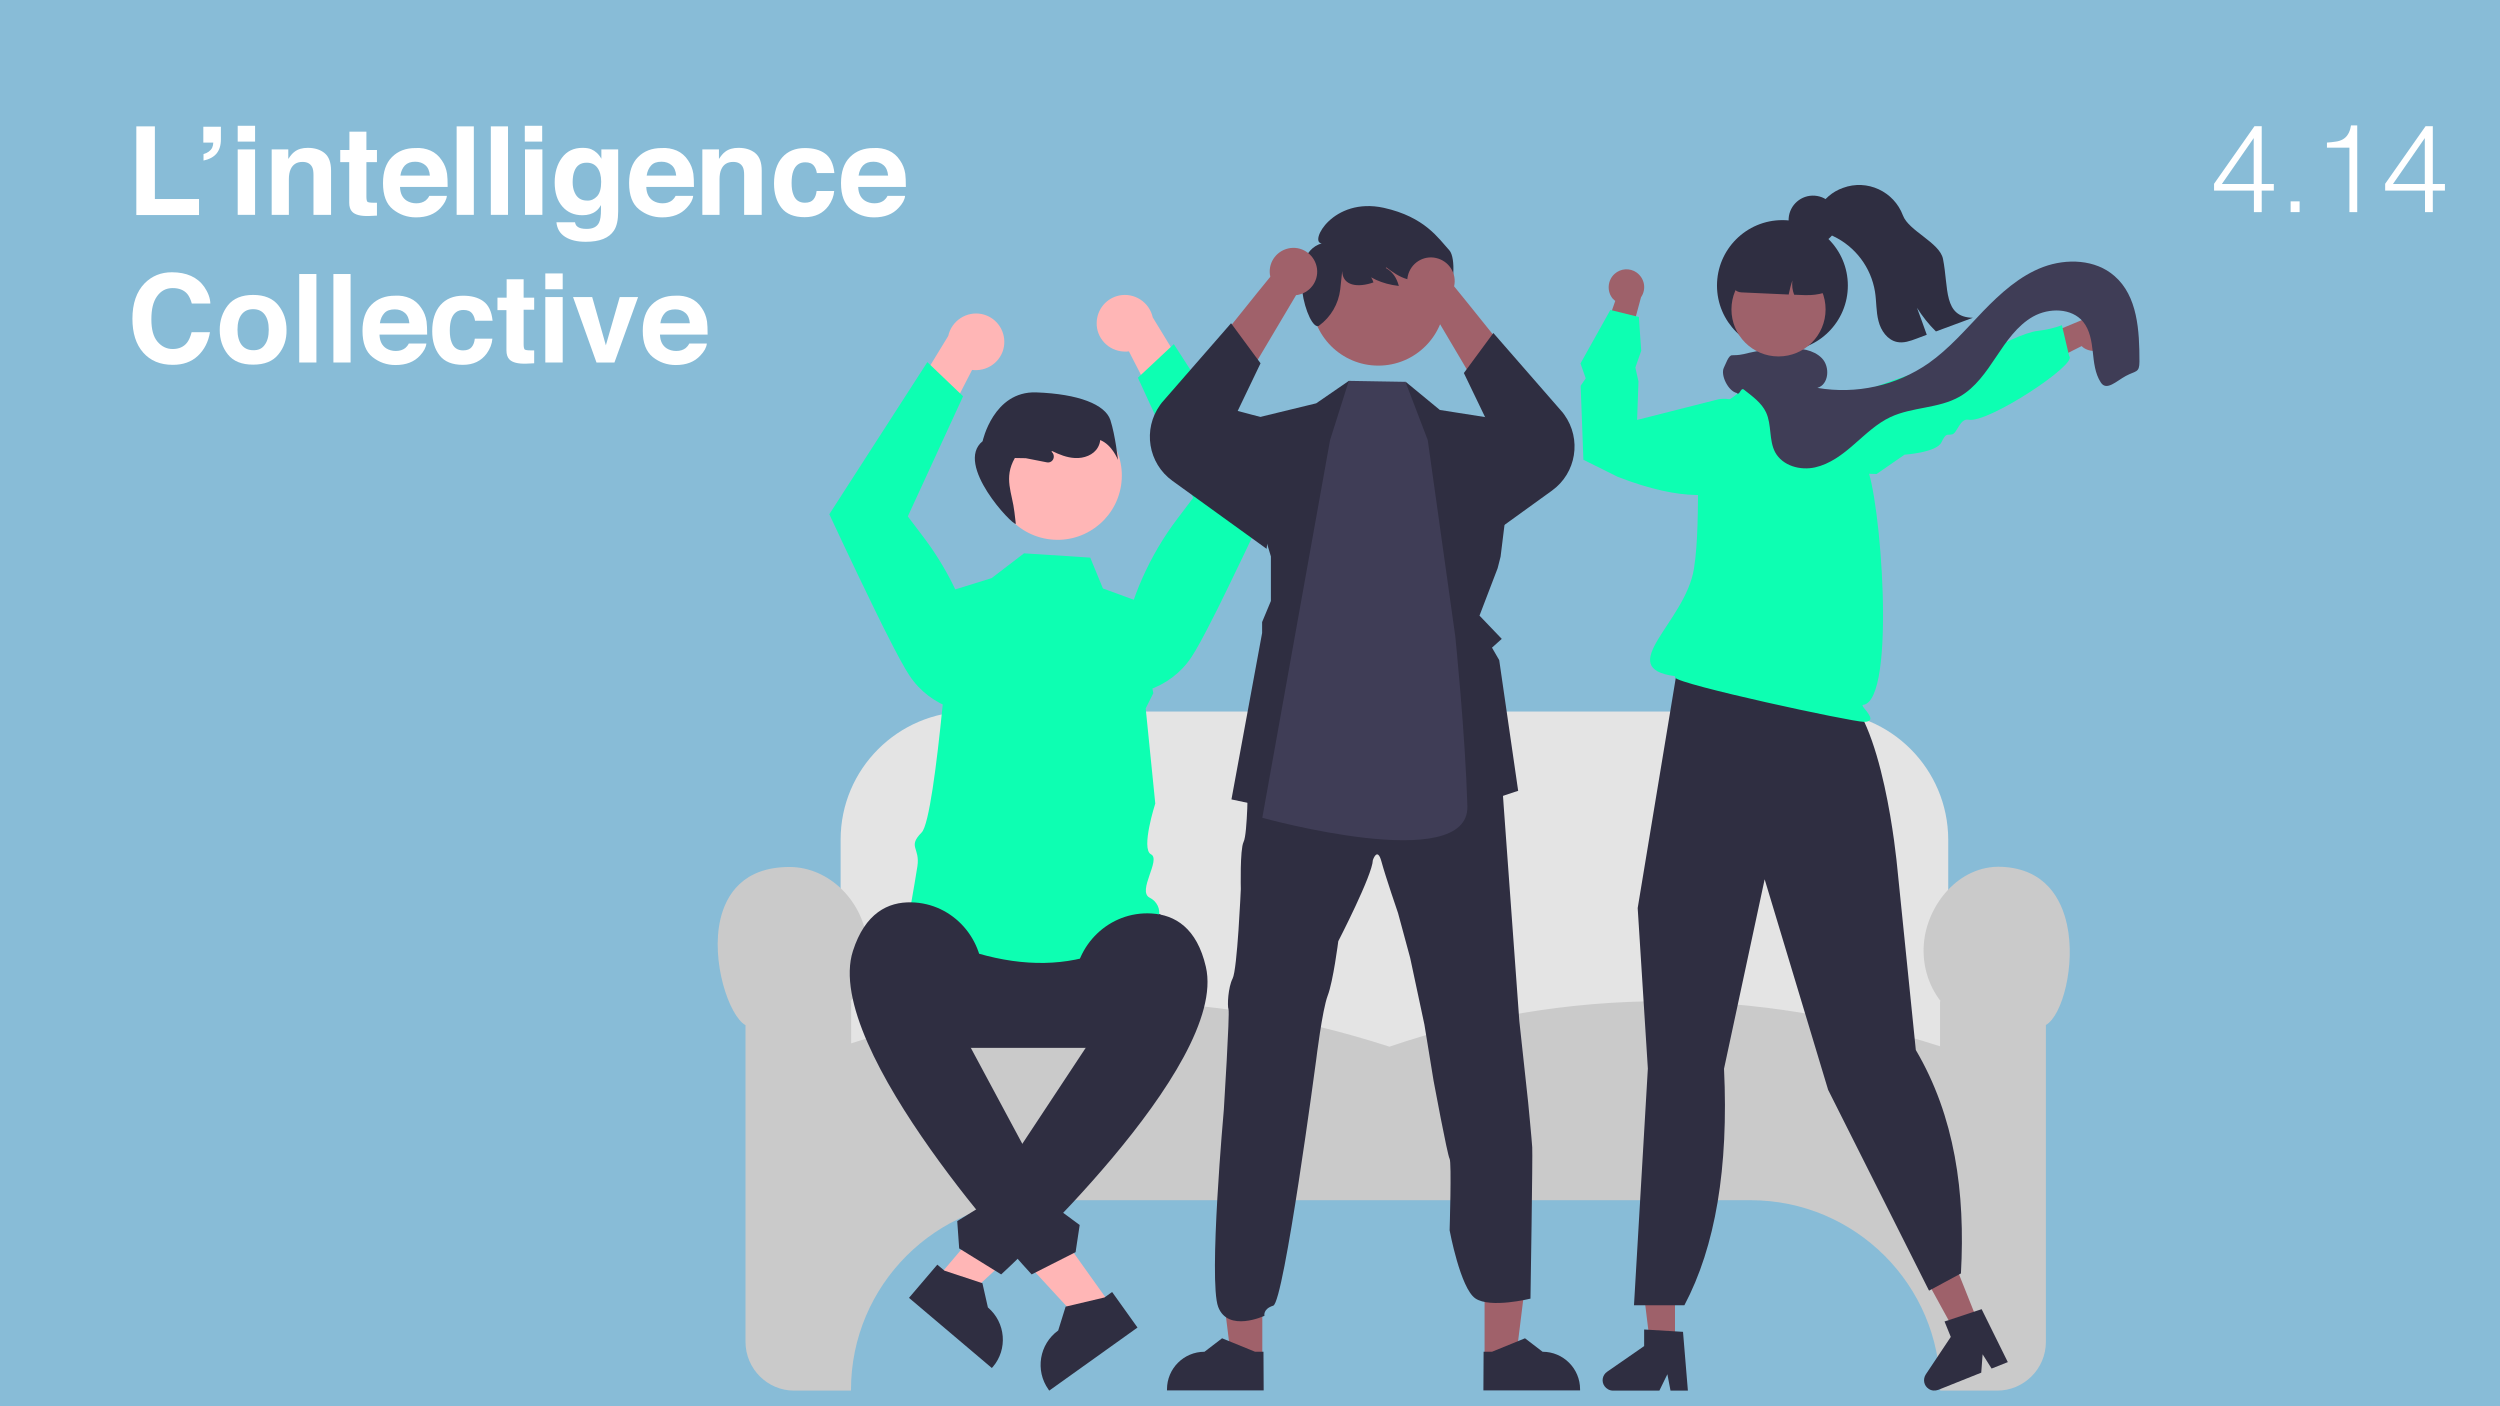 <?xml version="1.0" encoding="UTF-8"?>
<!-- Generator: Adobe Illustrator 27.3.1, SVG Export Plug-In . SVG Version: 6.00 Build 0)  -->
<svg xmlns="http://www.w3.org/2000/svg" xmlns:xlink="http://www.w3.org/1999/xlink" version="1.1" id="Calque_1" x="0px" y="0px" viewBox="0 0 1280 720" style="enable-background:new 0 0 1280 720;" xml:space="preserve">
<style type="text/css">
	.st0{fill:#88BCD7;}
	.st1{fill:#FFFFFF;}
	.st2{fill:#E4E4E4;}
	.st3{fill:#CACACA;}
	.st4{fill:#FFB6B6;}
	.st5{fill:#2F2E41;}
	.st6{fill:#0DFFB2;}
	.st7{fill:#A0616A;}
	.st8{fill:#3F3D56;}
	.st9{fill:#9E616A;}
</style>
<rect class="st0" width="1280" height="720"></rect>
<g>
	<path class="st1" d="M69.8,64.7h9.5v37.2h22.6v8.2H69.8V64.7z"></path>
	<path class="st1" d="M104.2,78.9c2.1-0.6,3.6-1.7,4.4-3.2c0.4-0.9,0.6-1.8,0.6-2.7h-5.1v-8.1h9v6.5c0,3.1-0.8,5.5-2.3,7.3   c-1.6,1.8-3.7,2.9-6.6,3.5V78.9z"></path>
	<path class="st1" d="M130.6,72.5h-8.9v-8.1h8.9V72.5z M121.7,76.5h8.9V110h-8.9V76.5z"></path>
	<path class="st1" d="M166.2,78.4c2.2,1.8,3.3,4.8,3.3,9V110h-9V89.6c0-1.8-0.2-3.1-0.7-4.1c-0.9-1.7-2.5-2.6-4.9-2.6   c-3,0-5,1.3-6.1,3.8c-0.6,1.3-0.9,3-0.9,5.1V110h-8.8V76.5h8.5v4.9c1.1-1.7,2.2-3,3.2-3.7c1.8-1.4,4.1-2,6.8-2   C161.1,75.7,164,76.6,166.2,78.4z"></path>
	<path class="st1" d="M174.2,83v-6.2h4.7v-9.4h8.7v9.4h5.4V83h-5.4v17.7c0,1.4,0.2,2.2,0.5,2.6c0.3,0.3,1.4,0.5,3.2,0.5   c0.3,0,0.5,0,0.8,0s0.6,0,0.9,0v6.6l-4.2,0.2c-4.1,0.1-7-0.6-8.5-2.2c-1-1-1.5-2.6-1.5-4.6V83H174.2z"></path>
	<path class="st1" d="M220.4,77.1c2.3,1,4.3,2.7,5.8,5c1.4,2,2.3,4.3,2.7,6.9c0.2,1.5,0.3,3.8,0.3,6.7h-24.4   c0.1,3.4,1.3,5.7,3.5,7.1c1.3,0.8,3,1.3,4.8,1.3c2,0,3.6-0.5,4.9-1.5c0.7-0.6,1.3-1.3,1.8-2.3h9c-0.2,2-1.3,4-3.2,6.1   c-3,3.3-7.2,4.9-12.6,4.9c-4.5,0-8.4-1.4-11.8-4.1s-5.1-7.2-5.1-13.4c0-5.8,1.5-10.3,4.6-13.4c3.1-3.1,7.1-4.6,12-4.6   C215.5,75.6,218.1,76.1,220.4,77.1z M207.3,84.7c-1.2,1.3-2,3-2.3,5.2h15.1c-0.2-2.3-0.9-4.1-2.3-5.3c-1.4-1.2-3.1-1.8-5.2-1.8   C210.3,82.8,208.6,83.4,207.3,84.7z"></path>
	<path class="st1" d="M242.6,110h-8.8V64.7h8.8V110z"></path>
	<path class="st1" d="M260.1,110h-8.8V64.7h8.8V110z"></path>
	<path class="st1" d="M277.6,72.5h-8.9v-8.1h8.9V72.5z M268.8,76.5h8.9V110h-8.9V76.5z"></path>
	<path class="st1" d="M302.7,76.4c2.1,0.9,3.9,2.5,5.2,4.9v-4.8h8.6v31.8c0,4.3-0.7,7.6-2.2,9.8c-2.5,3.8-7.3,5.7-14.4,5.7   c-4.3,0-7.8-0.8-10.5-2.5s-4.2-4.2-4.5-7.5h9.5c0.2,1,0.6,1.8,1.2,2.2c0.9,0.8,2.5,1.2,4.8,1.2c3.2,0,5.3-1.1,6.3-3.2   c0.7-1.4,1-3.6,1-6.8v-2.2c-0.8,1.4-1.7,2.5-2.7,3.2c-1.7,1.3-4,2-6.8,2c-4.3,0-7.7-1.5-10.3-4.5c-2.6-3-3.9-7.1-3.9-12.3   c0-5,1.2-9.2,3.7-12.6c2.5-3.4,6-5.1,10.5-5.1C300,75.7,301.5,75.9,302.7,76.4z M305.7,100.5c1.4-1.5,2.1-4,2.1-7.4   c0-3.2-0.7-5.6-2-7.3c-1.3-1.7-3.1-2.5-5.4-2.5c-3.1,0-5.2,1.4-6.3,4.3c-0.6,1.5-0.9,3.4-0.9,5.7c0,1.9,0.3,3.7,1,5.2   c1.2,2.8,3.3,4.2,6.4,4.2C302.6,102.8,304.3,102,305.7,100.5z"></path>
	<path class="st1" d="M346.5,77.1c2.3,1,4.3,2.7,5.8,5c1.4,2,2.3,4.3,2.7,6.9c0.2,1.5,0.3,3.8,0.3,6.7h-24.4   c0.1,3.4,1.3,5.7,3.5,7.1c1.3,0.8,3,1.3,4.8,1.3c2,0,3.6-0.5,4.9-1.5c0.7-0.6,1.3-1.3,1.8-2.3h9c-0.2,2-1.3,4-3.3,6.1   c-3,3.3-7.2,4.9-12.6,4.9c-4.5,0-8.4-1.4-11.8-4.1s-5.1-7.2-5.1-13.4c0-5.8,1.5-10.3,4.6-13.4c3.1-3.1,7.1-4.6,12-4.6   C341.5,75.6,344.1,76.1,346.5,77.1z M333.4,84.7c-1.2,1.3-2,3-2.3,5.2h15.1c-0.2-2.3-0.9-4.1-2.3-5.3c-1.4-1.2-3.1-1.8-5.2-1.8   C336.3,82.8,334.6,83.4,333.4,84.7z"></path>
	<path class="st1" d="M386.7,78.4c2.2,1.8,3.3,4.8,3.3,9V110h-9V89.6c0-1.8-0.2-3.1-0.7-4.1c-0.9-1.7-2.5-2.6-4.9-2.6   c-3,0-5,1.3-6.1,3.8c-0.6,1.3-0.9,3-0.9,5.1V110h-8.8V76.5h8.5v4.9c1.1-1.7,2.2-3,3.2-3.7c1.8-1.4,4.1-2,6.8-2   C381.7,75.7,384.5,76.6,386.7,78.4z"></path>
	<path class="st1" d="M418.2,88.5c-0.2-1.3-0.6-2.4-1.3-3.4c-1-1.4-2.5-2-4.6-2c-3,0-5,1.5-6.1,4.4c-0.6,1.6-0.9,3.6-0.9,6.2   c0,2.5,0.3,4.4,0.9,5.9c1,2.8,3,4.2,5.9,4.2c2.1,0,3.5-0.6,4.4-1.7s1.4-2.5,1.6-4.3h9c-0.2,2.7-1.2,5.2-2.9,7.6   c-2.8,3.8-6.8,5.8-12.2,5.8c-5.4,0-9.4-1.6-11.9-4.8c-2.5-3.2-3.8-7.3-3.8-12.4c0-5.8,1.4-10.2,4.2-13.4s6.7-4.8,11.6-4.8   c4.2,0,7.7,0.9,10.3,2.8c2.7,1.9,4.3,5.2,4.8,10H418.2z"></path>
	<path class="st1" d="M455,77.1c2.3,1,4.3,2.7,5.8,5c1.4,2,2.3,4.3,2.7,6.9c0.2,1.5,0.3,3.8,0.3,6.7h-24.4c0.1,3.4,1.3,5.7,3.5,7.1   c1.3,0.8,3,1.3,4.8,1.3c2,0,3.6-0.5,4.9-1.5c0.7-0.6,1.3-1.3,1.8-2.3h9c-0.2,2-1.3,4-3.3,6.1c-3,3.3-7.2,4.9-12.6,4.9   c-4.5,0-8.4-1.4-11.8-4.1s-5.1-7.2-5.1-13.4c0-5.8,1.5-10.3,4.6-13.4c3.1-3.1,7.1-4.6,12-4.6C450.1,75.6,452.7,76.1,455,77.1z    M441.9,84.7c-1.2,1.3-2,3-2.3,5.2h15.1c-0.2-2.3-0.9-4.1-2.3-5.3c-1.4-1.2-3.1-1.8-5.2-1.8C444.9,82.8,443.2,83.4,441.9,84.7z"></path>
	<path class="st1" d="M74.1,145c3.7-3.7,8.3-5.6,13.9-5.6c7.5,0,13.1,2.5,16.6,7.5c1.9,2.8,3,5.6,3.1,8.5h-9.5   c-0.6-2.2-1.4-3.8-2.3-4.9c-1.7-2-4.2-3-7.5-3c-3.4,0-6,1.4-8,4.2s-2.9,6.7-2.9,11.8s1,8.9,3.1,11.4c2.1,2.5,4.7,3.8,7.8,3.8   c3.2,0,5.7-1.1,7.4-3.3c0.9-1.2,1.7-2.9,2.3-5.3h9.4c-0.8,4.9-2.9,9-6.2,12.1s-7.6,4.6-12.8,4.6c-6.5,0-11.5-2.1-15.2-6.3   c-3.7-4.2-5.5-10-5.5-17.3C67.8,155.4,69.9,149.3,74.1,145z"></path>
	<path class="st1" d="M142.5,181.5c-2.8,3.5-7.1,5.2-12.9,5.2c-5.8,0-10.1-1.7-12.9-5.2c-2.8-3.5-4.2-7.7-4.2-12.6   c0-4.8,1.4-9,4.2-12.6c2.8-3.5,7.1-5.3,12.9-5.3c5.8,0,10.1,1.8,12.9,5.3c2.8,3.5,4.2,7.7,4.2,12.6   C146.8,173.8,145.4,178,142.5,181.5z M135.5,176.6c1.4-1.8,2.1-4.4,2.1-7.8s-0.7-5.9-2.1-7.8c-1.4-1.8-3.3-2.7-5.9-2.7   c-2.6,0-4.5,0.9-5.9,2.7c-1.4,1.8-2.1,4.4-2.1,7.8s0.7,5.9,2.1,7.8c1.4,1.8,3.4,2.7,5.9,2.7C132.2,179.4,134.2,178.5,135.5,176.6z"></path>
	<path class="st1" d="M162,185.6h-8.8v-45.3h8.8V185.6z"></path>
	<path class="st1" d="M179.5,185.6h-8.8v-45.3h8.8V185.6z"></path>
	<path class="st1" d="M209.9,152.7c2.3,1,4.3,2.7,5.8,5c1.4,2,2.3,4.3,2.7,6.9c0.2,1.5,0.3,3.8,0.3,6.7h-24.4   c0.1,3.4,1.3,5.7,3.5,7.1c1.3,0.8,3,1.3,4.8,1.3c2,0,3.6-0.5,4.9-1.5c0.7-0.6,1.3-1.3,1.8-2.3h9c-0.2,2-1.3,4-3.2,6.1   c-3,3.3-7.2,4.9-12.6,4.9c-4.5,0-8.4-1.4-11.8-4.1s-5.1-7.2-5.1-13.4c0-5.8,1.5-10.3,4.6-13.4c3.1-3.1,7.1-4.6,12-4.6   C205,151.2,207.6,151.7,209.9,152.7z M196.8,160.3c-1.2,1.3-2,3-2.3,5.2h15.1c-0.2-2.3-0.9-4.1-2.3-5.3c-1.4-1.2-3.1-1.8-5.2-1.8   C199.8,158.4,198,159,196.8,160.3z"></path>
	<path class="st1" d="M243.2,164.1c-0.2-1.3-0.6-2.4-1.3-3.4c-1-1.4-2.5-2-4.6-2c-3,0-5,1.5-6.1,4.4c-0.6,1.6-0.9,3.6-0.9,6.2   c0,2.5,0.3,4.4,0.9,5.9c1,2.8,3,4.2,5.9,4.2c2.1,0,3.5-0.6,4.4-1.7s1.4-2.5,1.6-4.3h9c-0.2,2.7-1.2,5.2-2.9,7.6   c-2.8,3.8-6.8,5.8-12.2,5.8s-9.4-1.6-11.9-4.8s-3.8-7.3-3.8-12.4c0-5.8,1.4-10.2,4.2-13.4c2.8-3.2,6.7-4.8,11.6-4.8   c4.2,0,7.7,0.9,10.3,2.8c2.7,1.9,4.3,5.2,4.8,10H243.2z"></path>
	<path class="st1" d="M254.7,158.6v-6.2h4.7V143h8.7v9.4h5.4v6.2h-5.4v17.7c0,1.4,0.2,2.2,0.5,2.6c0.3,0.3,1.4,0.5,3.2,0.5   c0.3,0,0.5,0,0.8,0s0.6,0,0.9,0v6.6l-4.2,0.2c-4.1,0.1-7-0.6-8.5-2.2c-1-1-1.5-2.6-1.5-4.6v-20.6H254.7z"></path>
	<path class="st1" d="M288.1,148.1h-8.9V140h8.9V148.1z M279.2,152.1h8.9v33.5h-8.9V152.1z"></path>
	<path class="st1" d="M317.3,152.1h9.4l-12.1,33.5h-9.2l-12-33.5h9.8l7,24.7L317.3,152.1z"></path>
	<path class="st1" d="M353.5,152.7c2.3,1,4.3,2.7,5.8,5c1.4,2,2.3,4.3,2.7,6.9c0.2,1.5,0.3,3.8,0.3,6.7h-24.4   c0.1,3.4,1.3,5.7,3.5,7.1c1.3,0.8,2.9,1.3,4.8,1.3c2,0,3.6-0.5,4.9-1.5c0.7-0.6,1.3-1.3,1.8-2.3h9c-0.2,2-1.3,4-3.3,6.1   c-3,3.3-7.2,4.9-12.6,4.9c-4.5,0-8.4-1.4-11.8-4.1c-3.4-2.8-5.1-7.2-5.1-13.4c0-5.8,1.5-10.3,4.6-13.4c3.1-3.1,7.1-4.6,12-4.6   C348.5,151.2,351.2,151.7,353.5,152.7z M340.4,160.3c-1.2,1.3-2,3-2.3,5.2h15.1c-0.2-2.3-0.9-4.1-2.3-5.3s-3.1-1.8-5.2-1.8   C343.4,158.4,341.6,159,340.4,160.3z"></path>
</g>
<g>
	<path class="st1" d="M1153.9,97.6h-20.3v-3.5l20.7-29.5h3.7v29.6h6.2v3.4h-6.2v11h-4V97.6z M1137.6,94.2h16.3V70.7L1137.6,94.2z"></path>
	<path class="st1" d="M1172.8,108.6v-5.5h4.6v5.5H1172.8z"></path>
	<path class="st1" d="M1202.9,75.6h-11.5V73c1.7-0.1,3.2-0.3,4.6-0.5c1.4-0.2,2.6-0.6,3.6-1.2c1-0.6,1.9-1.4,2.6-2.6   c0.7-1.1,1.2-2.6,1.5-4.5h3.2v44.4h-4V75.6z"></path>
	<path class="st1" d="M1241.5,97.6h-20.3v-3.5l20.7-29.5h3.7v29.6h6.2v3.4h-6.2v11h-4V97.6z M1225.2,94.2h16.3V70.7L1225.2,94.2z"></path>
</g>
<path class="st2" d="M422.5,503.7h7.9v-73.8c0-36.2,29.4-65.5,65.6-65.6h435.9c36.2,0,65.5,29.4,65.6,65.6v73.8h9v99.1h-584V503.7z"></path>
<path class="st3" d="M381.7,687V524.9c-8.5-4.8-17.9-33-12.8-54.5c2.9-12.1,11.4-26.5,35.3-26.5h0.1c20.3,0,38.2,17.8,39.8,39.6  c0.8,10.5-2.3,20.9-8.6,29.2h0.3v21.5c89.2-29.1,181.9-28.6,275.6,1.7c45.1-15.4,92.3-23.2,139.9-23.3c46.5,0.1,94.3,7.8,142,23.1  v-23.1h0.3c-6.4-8.3-9.4-18.7-8.6-29.2c1.5-19.9,17.8-40.5,39.8-39.6c22.6,1,30.7,16.7,33.5,29.6c4.5,20.7-2.4,46.6-10.8,51.4V687  c0,13.8-11.2,25-25,25h-29.1v-0.5c-0.1-53.5-43.4-96.9-97-97H532.7c-53.5,0.1-96.9,43.4-97,97v0.5h-29.1  C392.9,712,381.7,700.8,381.7,687z"></path>
<polygon class="st4" points="530.5,614.5 509.7,629.3 555.1,678.6 569.1,668.6 "></polygon>
<path class="st5" d="M582.4,679.7L537.2,712l-0.4-0.6c-6.9-9.7-4.7-23.2,5-30.2l0,0l3.8-12.2l19.9-4.7l3.9-2.8L582.4,679.7z"></path>
<path class="st5" d="M437.8,500.3c0-20,16.2-36.2,36.2-36.3h103c20,0,36.2,16.2,36.2,36.2c0,20-16.2,36.3-36.2,36.3H474  C454,536.5,437.8,520.3,437.8,500.3z"></path>
<path class="st6" d="M558.2,285.5l6.5,15.8l16.4,6l9.4,47.6l-3.9,7.8l4.9,48.7c0,0-7.5,23.3-2.2,26c5.3,2.7-7.2,18.8-0.7,22.2  c3.7,1.8,5.7,5.8,4.7,9.8c-34.9,31.2-78.3,30.5-128.7,3.8c0,0,3.6-19.9,5.1-29.6c1.5-9.7-5.2-9.9,2.2-17.4  c7.5-7.5,15.8-124,15.8-124l20-6.2l16.6-12.7L558.2,285.5z"></path>
<path class="st4" d="M514.2,174.6c-0.2-6.7-4.9-12.4-11.5-13.8c-7.8-1.6-15.5,3.4-17.2,11.2l-24.2,39.7l13,23.2l23.4-45.5  c0.8,0.1,1.7,0.2,2.5,0.1C508.2,189.2,514.5,182.5,514.2,174.6L514.2,174.6z"></path>
<path class="st6" d="M493.1,202.9l-28.3,61.5l8.1,10.7c14.3,18.9,24,40.8,28.4,64.1c1.8,9.9-3.5,19.8-12.8,23.7l-0.2,0.1l-0.2-0.1  c-9.2-3-17.2-9-22.5-17.1c-2.4-3.6-6.5-11.1-11.1-20.3c-0.7-1.4-1.4-2.7-2.1-4.1c-1.6-3.3-3.3-6.7-5-10.2  c-11-22.5-22.4-47.1-22.6-47.5l-0.2-0.4l50.2-77.9L493.1,202.9z"></path>
<path class="st4" d="M561.5,165.1c0.2-6.7,4.9-12.4,11.5-13.8c7.8-1.6,15.5,3.4,17.2,11.2l24.2,39.7l-13,23.2l-23.4-45.5  c-0.8,0.1-1.7,0.2-2.5,0.1C567.5,179.7,561.2,173,561.5,165.1L561.5,165.1z"></path>
<path class="st6" d="M582.6,193.4l28.3,61.5l-8.1,10.7c-14.3,18.9-24,40.8-28.4,64.1c-1.8,9.9,3.5,19.8,12.8,23.7l0.2,0.1l0.2-0.1  c9.2-3,17.2-9,22.5-17.1c2.4-3.6,6.5-11.1,11.1-20.3c0.7-1.4,1.4-2.7,2.1-4.1c1.6-3.3,3.3-6.7,5-10.2c11-22.5,22.4-47.1,22.6-47.5  l0.2-0.4L601,176.2L582.6,193.4z"></path>
<ellipse transform="matrix(0.16 -0.987 0.987 0.16 214.49 739.093)" class="st4" cx="541.6" cy="243.5" rx="32.9" ry="32.9"></ellipse>
<path class="st5" d="M572.4,235.5c0,0-2.9-7.7-9.1-10.2c-0.1,1.3-0.5,2.5-1.1,3.6c-2.2,4.1-7.3,5.9-11.9,5.6  c-4.1-0.2-8-1.8-11.7-3.6l-0.2,0.4l0.1,0.1c0.8,0.7,1.2,1.8,1,2.9c-0.3,1.7-1.9,2.8-3.6,2.4l-10.7-2.1l-5.6-0.1  c-5.9,10.3-1.3,17.9-0.2,27.8l0.7,5.9c-1.5,1.1-31.6-30.5-17-42.3c0,0,5.5-25.7,27.4-25c21.8,0.8,35.3,6.2,38,14.1  C571.1,223.1,572.4,235.5,572.4,235.5z"></path>
<polygon class="st4" points="522.6,603.9 542,620.3 492.7,665.8 479.6,654.6 "></polygon>
<path class="st5" d="M479.9,647.5l3.7,3.1L503,657l2.8,12.4l0,0c9.1,7.7,10.3,21.4,2.5,30.5l-0.5,0.5l-42.4-35.9L479.9,647.5z"></path>
<path class="st5" d="M513.6,600.5l-11.5,5.4l0,11.9l-12,7.4l1,14l21.5,13.3c0,0,116.7-106.4,104.8-157.5  c-4.6-19.9-15.8-26.6-27.8-27.3c-21.5-1.3-39.5,16.1-39.6,37.6l10.9,23.6L513.6,600.5z"></path>
<path class="st5" d="M531.4,600.5l11,6.4l-1,11.9l11.4,8.4l-2.1,13.9l-22.5,11.4c0,0-107.6-115.6-91.5-165.6  c6.2-19.4,18-25.2,29.9-24.9c21.5,0.4,38,19.3,36.4,40.8l-13.4,19.8L531.4,600.5z"></path>
<polygon class="st7" points="760.1,633.2 783.9,633.2 776.2,695.2 760.1,695.2 "></polygon>
<path class="st5" d="M759.6,692.1l4.3,0l16.9-6.9l9,6.9h0c10.6,0,19.2,8.6,19.2,19.2v0.6l-49.5,0L759.6,692.1z"></path>
<polygon class="st7" points="646.3,633.2 622.6,633.2 630.3,695.2 646.3,695.2 "></polygon>
<path class="st5" d="M646.9,692.1l-4.3,0l-16.9-6.9l-9,6.9h0c-10.6,0-19.2,8.6-19.2,19.2v0.6l49.5,0L646.9,692.1z"></path>
<path class="st5" d="M783.6,664.9c0,0-20.5,5.1-28.2-0.1c-7.7-5.2-13.2-34.9-13.2-34.9s1.1-34.9,0-36.6s-8.2-39.9-8.2-39.9  l-4.7-28.8l-7.3-34.2l-6.2-22.9c0,0-6.4-18.6-8.5-26.4s-4.4-0.7-4.4-0.7c-0.2,7.6-17.7,41.5-17.7,41.5s-2.6,20.5-5.4,27.8  s-5.9,32.8-5.9,32.8s-16.5,124.3-22,126c-5.4,1.7-4.5,5.2-4.5,5.2s-18.7,8.7-23.7-4.6s2.9-100.9,2.9-100.9s3.1-49.5,2.4-51.4  c-0.7-1.9-0.2-11.3,2.1-15.8c2.4-4.5,4.2-45.8,4.2-45.8s-0.5-20.3,1.4-24.1c1.1-2.1,1.6-10.4,1.9-17.1c0.2-5.1,0.2-9.4,0.2-9.4  l26.4-9.9l33.9-10.8l28.5,13.7l41.8,8l0.5,7.2l8,110l4.5,41.5c0,0,1.9,19.6,2.1,23.1C784.8,591.1,783.6,664.9,783.6,664.9z"></path>
<polygon class="st5" points="768.3,285 776.2,221 780.7,222 778.4,217.1 760.7,213.6 737.2,209.9 719.6,195.4 719,207.6 696,211.1   690.6,195 673.9,206.5 630.3,217.1 650.7,284.9 650.7,307.7 646.2,318.5 646.2,324.1 630.5,409.3 692.1,422.4 706.2,402.9   724.1,422.4 777.3,404.9 767.6,338 763.9,331.6 768.9,327.1 757.5,315.2 766.8,290.9 "></polygon>
<path class="st8" d="M745.1,325.8c0,0,5.1,49.6,6.2,86.9c1.1,35.5-105,6-105,6L681,225.3l9.6-30.3l29,0.5l11.4,29.8L745.1,325.8z"></path>
<circle class="st7" cx="705.7" cy="153" r="34.2"></circle>
<path class="st5" d="M741.5,148.6c-3.2,1.2-7.2-5.7-6.6-11.8c-0.4,1.2-1,2.3-1.8,3.2c-3,3.4-8.3,4.1-12.7,2.9  c-3.9-1.1-7.3-3.5-10.6-6l-0.3,0.3c3.4,1.8,5.6,5,6.7,9.2c-8.9-1-15.3-4.3-20.1-8.8c3.4,0.9,6.1,3.6,7.1,7c-8,2.8-15.8,1.8-16-5.8  l-1,9.4c-0.9,7.4-4.8,14.1-10.8,18.5c0,0-0.1,0.1-0.1,0.1c-5.5,3.3-17.8-36.4,1.4-42.2c-6.6-0.4,5.7-23.9,31.8-18.2  c21.1,4.7,28,15.7,33.6,21.8C745.6,132.2,744.1,148.1,741.5,148.6z"></path>
<path class="st7" d="M663.6,151.1c0.4,0,0.9-0.1,1.3-0.2c6.6-1.5,10.7-8,9.2-14.5s-8-10.7-14.5-9.2c-6.6,1.5-10.7,8-9.2,14.5  c-1.3,1.4-40.9,50.9-40.9,50.9l23,10.9L663.6,151.1L663.6,151.1z"></path>
<path class="st5" d="M656.3,216.4l-22.6-6l11.7-24.4l-15.1-20.5l-34.7,39.8c-0.6,0.6-1.1,1.3-1.6,2c-9,12.5-6.2,29.9,6.3,38.9  l48.2,34.8L656.3,216.4z"></path>
<path class="st7" d="M730,155.8c-6.6-1.5-10.7-8-9.2-14.5c1.5-6.6,8-10.7,14.5-9.2c6.6,1.5,10.7,8,9.2,14.5  c1.3,1.4,40.9,50.9,40.9,50.9l-23,10.9L731.4,156C730.9,156,730.5,155.9,730,155.8z"></path>
<path class="st5" d="M738.6,221.3l22.6-6L749.5,191l15.1-20.5l34.7,39.8c0.6,0.6,1.1,1.3,1.6,2c9,12.5,6.2,29.9-6.3,38.9L746.4,286  L738.6,221.3z"></path>
<path class="st9" d="M1079.7,175.7c2.4-3.5,2.1-8.1-0.7-11.2c-3.4-3.7-9.1-4-12.9-0.7l-27,11.2l-2,16.6l28.7-14.4  c0.4,0.4,0.8,0.7,1.2,1C1071.3,180.9,1076.9,179.8,1079.7,175.7L1079.7,175.7z"></path>
<path class="st6" d="M899.3,240.6l-2.1-8.8c0,0,5.3-9.2,12.8-12.3c6.9-2.8,70.4-32.9,82.7-29.8c8.7,2.2,10.6-6.2,15.8-7.4  s9.2-0.3,11.4-2.7c2.2-2.4,17.1-9.6,23.5-10.2c4.2-0.5,8.3-1.4,12.3-2.9l3.7,15.8c5,3.8-41.6,34.6-51.5,32.6  c-4.4-0.9-5.8,6.9-8.4,7.5c-2.6,0.6-3-1.1-5.5,4.1c-2.5,5.2-18.9,6.3-18.9,6.3l-14.3,9.9L899.3,240.6z"></path>
<polygon class="st9" points="857.6,642.3 839.2,642.3 845.1,690.4 857.6,690.4 "></polygon>
<path class="st5" d="M864.2,712h-8.9l-1.6-8.4l-4.1,8.4h-23.7c-1.8,0-3.4-0.9-4.4-2.3c-1.7-2.4-1.1-5.7,1.4-7.4l18.9-13.1v-8.5  l19.9,1.2L864.2,712z"></path>
<polygon class="st9" points="996.1,635.1 979,641.9 1002.3,684.4 1013.9,679.8 "></polygon>
<path class="st5" d="M1028,697.4l-8.3,3.3l-4.6-7.3l-0.7,9.4l-22,8.8c-1.6,0.6-3.5,0.5-4.9-0.5c-2.5-1.6-3.1-4.9-1.5-7.4l12.8-19.2  l-3.2-7.9l19-6.3L1028,697.4z"></path>
<path class="st5" d="M862.4,668.3h-25.8l7.1-121.2l-5.2-82.1l0-0.1L858,347.1c1.5-9.3,5.7-17.9,11.9-25l0.2-0.3l65.1,16.1l6.5,14.9  c22.3,13.3,29.4,88.2,29.7,91.4l9.5,93.4c20,34,25.4,72.9,23.1,114.4l-16.3,8.8l-0.3-0.5L936,558l-32.5-107.8l-20.8,97  C885.1,597.9,878.3,638.3,862.4,668.3z"></path>
<path class="st9" d="M826.7,140.2c3.1-2.8,7.8-3.1,11.2-0.7c4.1,2.9,5.2,8.5,2.3,12.7l-7.6,28.2l-16.2,4.1l10.6-30.4  c-0.4-0.3-0.8-0.7-1.2-1.1C822.6,149.3,823,143.5,826.7,140.2L826.7,140.2z"></path>
<path class="st6" d="M857.6,346.9c-0.1-0.2-0.1-0.5,0-0.7c-31.8-4.2,5.3-27.5,9.7-55c4.3-27-0.5-70.6,5.6-82.3l0-0.5l0.5,0  c0.1,0,10.1,0.2,18.9-9.6c1.1-1.3,1.3-4.2,1.4-7.4c0.2-3.8,0.4-7.7,2.4-9.8l0.1-0.1l0.1,0c8.6-2.8,23-1,27.3,0l0.2,0l0.1,0.2  c1.8,2.3,1.7,6.1,1.6,9.7c-0.1,3.3-0.2,6.3,1.3,7.3c1.1,0.7,2.2,1.4,3.2,2.1c12.7,8.1,19.1,12.2,23.8,25.4c1.7,4.8,0.1,9.2,1.6,12.1  c7.5,14.1,15.8,120.5-1.5,122.6c-1.1,0.1,1.2,2.4,2,3.5c1.1,1.6,2.1,3,1.6,4.1c-0.4,0.7-1.4,1.1-3.1,1.1  C947.7,369.5,859.5,350.5,857.6,346.9z"></path>
<path class="st6" d="M809.3,197.7l0-0.2l2.6-3.8l-2.7-7.6l15.3-27.4l14.6,3.6l1.2,17.3l-3,8.6l1.6,7.1l-0.7,19.7l40.6-10.3  c0.6-0.2,1.3-0.3,1.9-0.4c8.5-1.1,16.3,5,17.4,13.5l2.2,17.3l0,0.2c-0.1,0.3-1.7,8.5-11.2,13.8c-8.9,5-26.7,8.2-60.7-4.9l-17.7-8.8  L809.3,197.7z"></path>
<path class="st8" d="M889.2,201.2c1.5,1.7,2-3.1,3.7-1.7c4.3,3.4,9,6.7,11.3,11.6c3,6.4,1.4,14.3,4.7,20.5  c3.8,6.9,12.8,9.4,20.4,7.7c7.6-1.7,14.1-6.6,20-11.8c5.9-5.1,11.6-10.7,18.7-14c11.2-5.2,24.6-4.3,35.3-10.4  c8.1-4.6,13.6-12.7,18.8-20.5c5.2-7.8,10.7-15.9,18.8-20.5c8.2-4.6,19.8-4.5,25.7,2.7c3.4,4.2,4.3,9.9,4.9,15.3  c0.6,5.4,1.1,11.1,4.1,15.7c2.9,4.6,8-0.7,12.8-3.3c5.2-2.8,7-1.5,7-7.4c0-15.7-0.9-33.5-12.8-43.8c-9.7-8.5-24.4-9.1-36.5-4.6  c-12,4.5-21.9,13.5-30.8,22.7c-8.9,9.3-17.4,19.2-27.9,26.6c-16.6,11.5-37,16-56.9,12.6c5.9-1.7,6.6-10.8,2.3-15.2  c-4.3-4.4-11.1-5.2-17.3-5.1c-7.7,0.1-15.3,1.1-22.7,3c-0.2,0-0.4,0.1-0.6,0.1c-1.8,0.4-3.6,0.5-5.4,0.5c-1.8-0.1-3.3,4.7-4.2,6.4  C880.8,192.1,884.9,200.3,889.2,201.2z"></path>
<circle class="st5" cx="912.6" cy="146.2" r="33.5"></circle>
<circle class="st9" cx="910.6" cy="158.4" r="24.1"></circle>
<path class="st5" d="M886.5,144.2c-0.1,2.9,2.2,5.4,5.1,5.5l24.2,1.1c0.5-2.4,1.1-4.9,1.9-7.2c-0.3,2.5,0,5,0.9,7.3l5.4,0.2l0.5,0  c6.4,0.2,12.6-1.6,17.9-5.1l0.2-0.1l0-0.2c0.3-12.8-9.7-23.5-22.5-23.8l-9.8-0.3C897.5,121.3,886.8,131.4,886.5,144.2z"></path>
<path class="st5" d="M931,106.9c2.8-5,7.2-8.8,12.6-10.7c12.4-4.6,26.1,1.8,30.7,14.1c2.9,7.9,18.8,13.9,20.5,22.2  c3,15,0,29.9,15.3,30.2c-6.3,2.3-12.6,4.7-18.9,7c-3.7-3.6-6.9-7.7-9.7-12.1c1.7,4.6,3.4,9.2,5,13.8c-1.8,0.7-3.5,1.3-5.3,2  c-3.2,1.2-6.6,2.4-9.9,1.7c-4.9-1-8.3-5.8-9.5-10.7c-1.3-4.9-1-10-1.8-15c-2-12.4-10-23.1-21.4-28.5c-3.2-1.5-6.7-2.6-8.9-5.3  C927.6,112.9,927.8,108,931,106.9z"></path>
<ellipse transform="matrix(7.088904e-02 -0.998 0.998 7.088904e-02 749.592 1030.99)" class="st5" cx="928.2" cy="113.1" rx="12.5" ry="12.5"></ellipse>
</svg>
